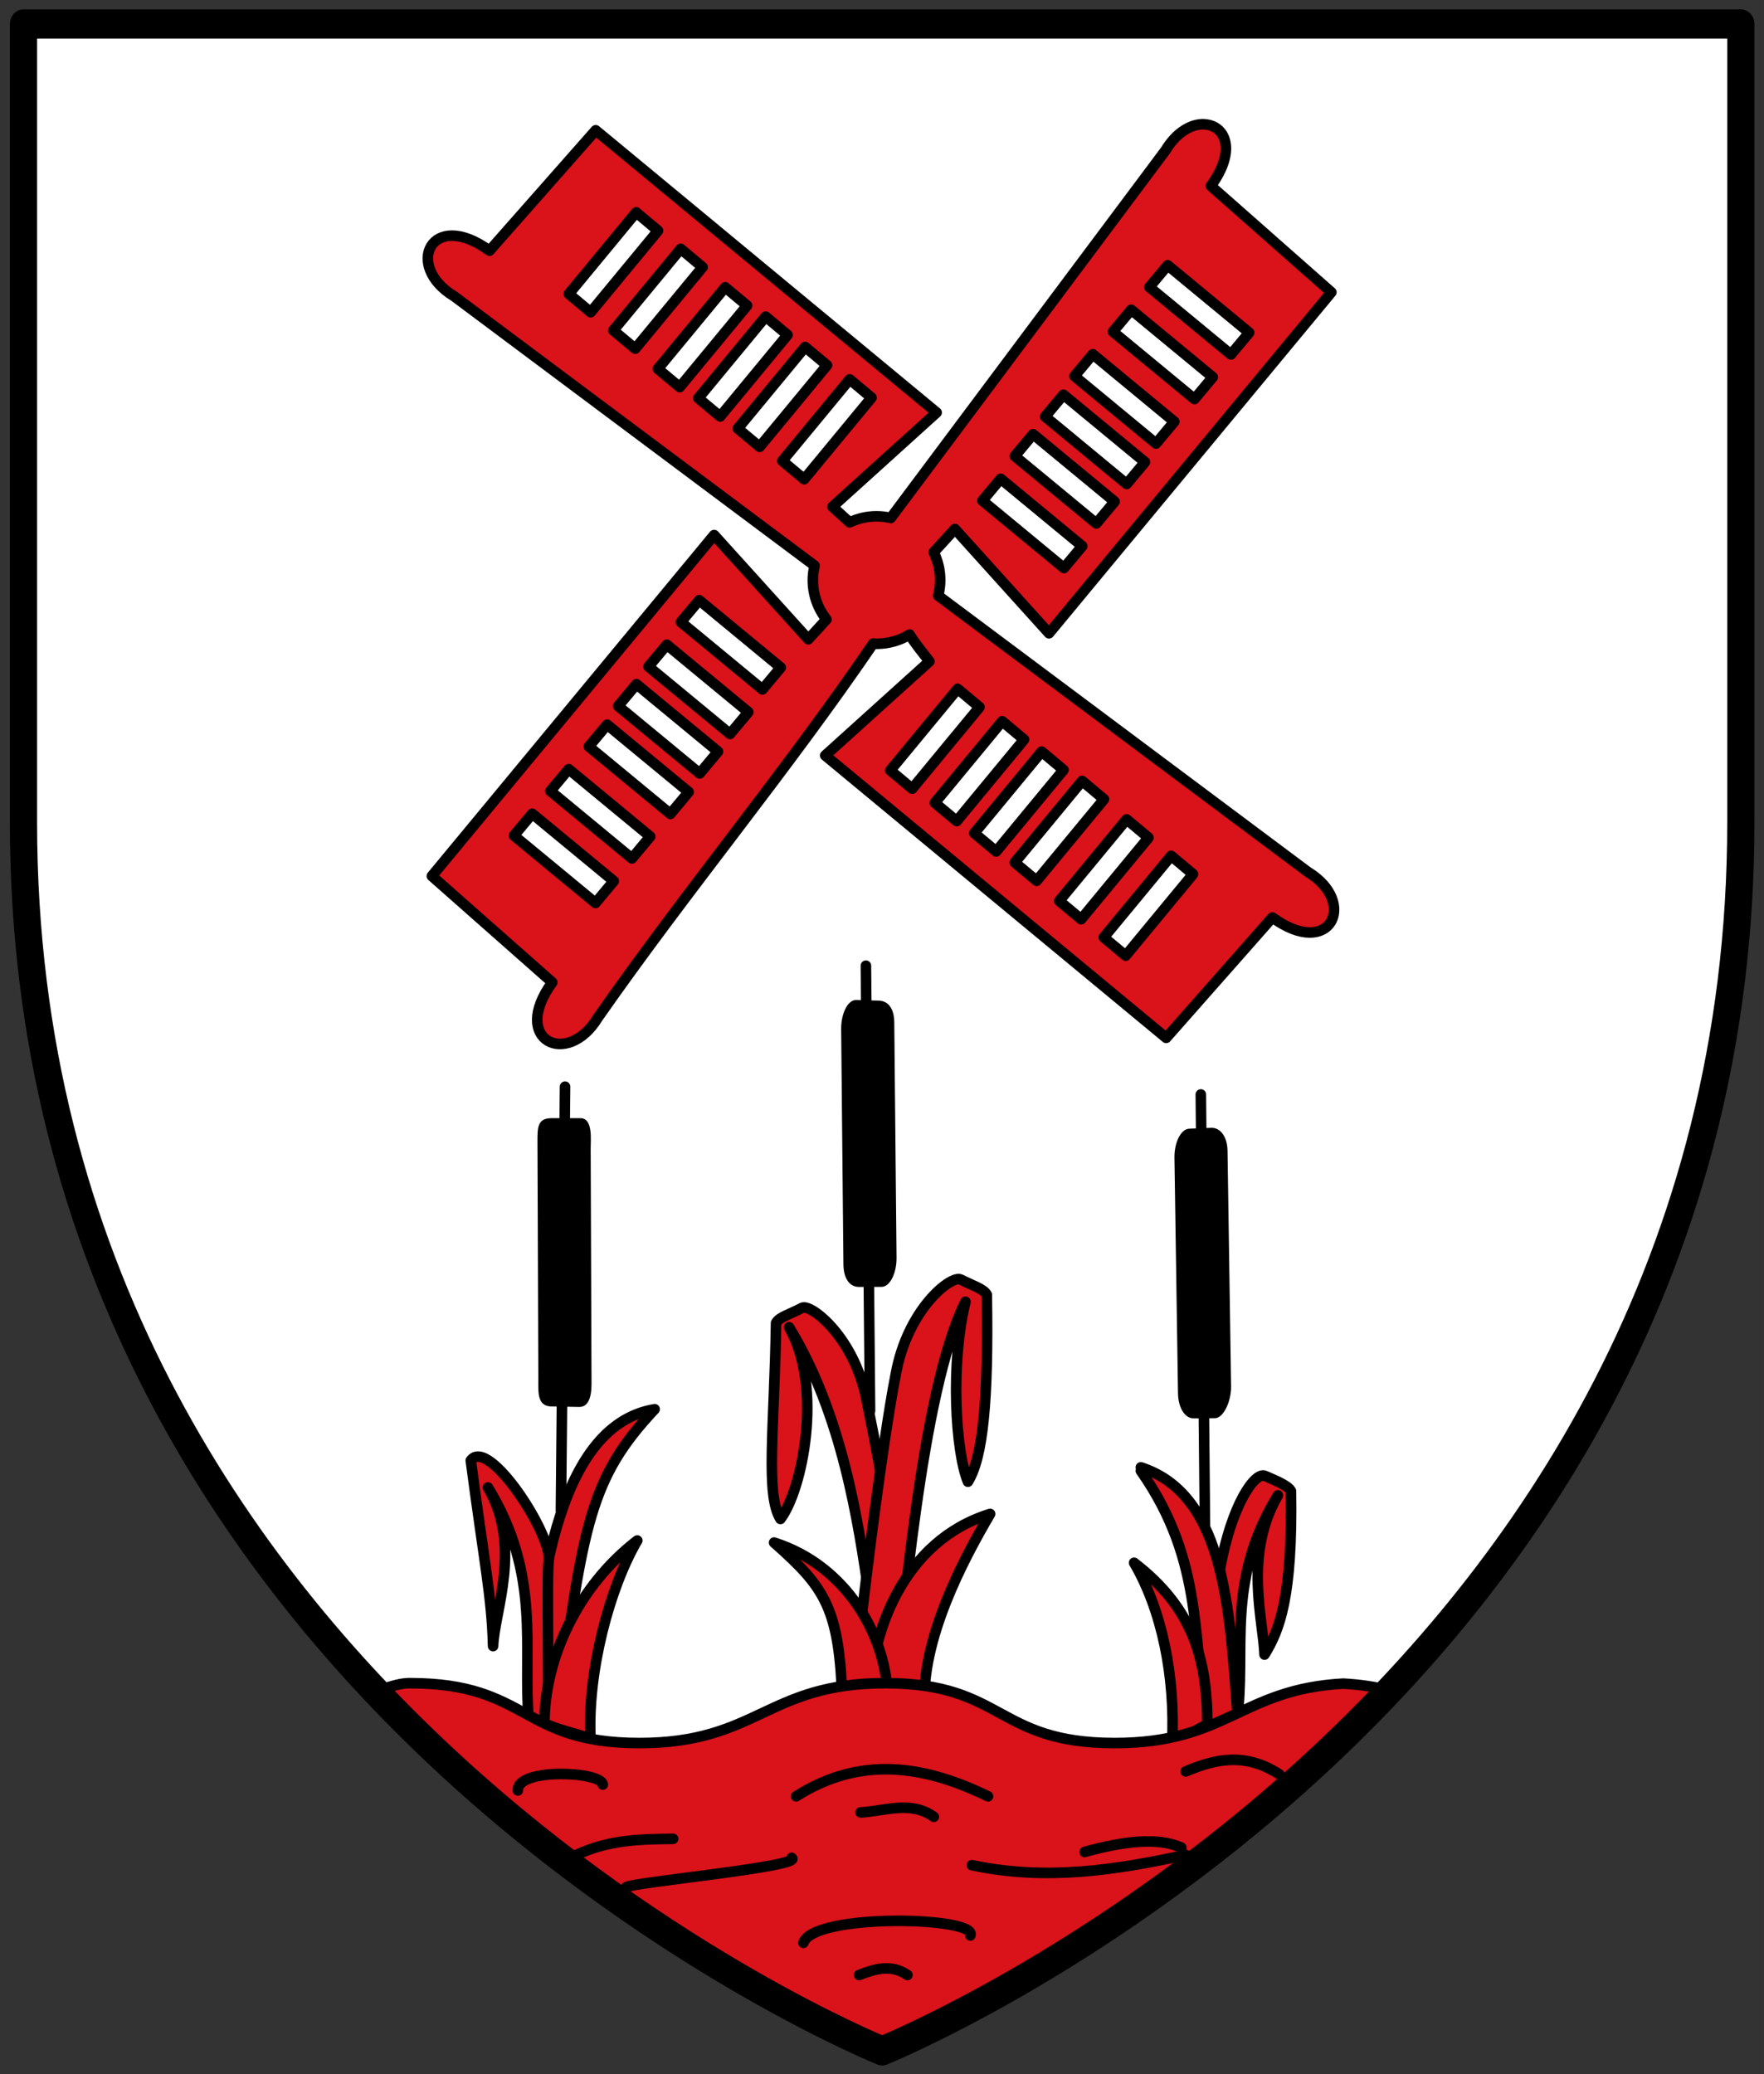 <?xml version="1.0" encoding="UTF-8" standalone="no"?>
<svg xmlns="http://www.w3.org/2000/svg" height="589" viewBox="0 0 500.996 588.998" width="501" enable-background="new 0 0 497.406 580.928">
 <rect x="0" y="0" width="500.996" height="588.998" fill="#333333" stroke="none"/>
 <g fill="#fff">
  <path d="m300 658.5c0 0-298.5-112.32-298.5-397.77v-258.55h597v258.55c0 285.45-298.5 397.77-298.5 397.77" fill="#fff" transform="matrix(.817 0 0 .877 5.443 4.903)"/>
 </g>
 <path d="m249.61 284.16l-6.47-.177c-2.408-.066-4.282 3.969-4.241 8.234l.644 66.866c.041 4.264 1.969 6.385 4.378 6.378l6.467-.019c2.409-.007 4.282-3.969 4.241-8.234l-.644-66.866c-.041-4.264-1.967-6.116-4.375-6.182" fill="#000"/>
 <g fill="#da121a" stroke="#000" stroke-linejoin="round" stroke-linecap="round" color="#000" stroke-width="3">
  <path d="m246.25 398.23c-3.303-18.387-16.05-28.14-18.469-26.826-3.361 1.817-6.517 2.587-7.37 4.3-.502 30.04-3.03 48.744 1.242 55.649 6.224-8.173 12.237-37.35 2.457-54.43 15.217 24.888 19.698 55.732 22.686 75.993l5.09-15.166c-.797-15.96-1.729-19.995-5.636-39.52z"/>
  <path d="m254.42 390.2c3.303-18.387 15.745-28.26 18.469-26.826 2.935 1.543 6.517 2.587 7.37 4.3.502 30.04-1.082 46.2-5.355 53.1-3.532-8.552-5.02-33.626-.694-51.1-12.866 25.672-17.721 93.57-20.709 113.83l-11.216 1.219c.797-15.96 8.228-75 12.135-94.53z"/>
  <path d="m262.57 484.6c-.938-19.04 10.766-41.28 18.637-54.674-24.745 7.617-34.08 34.12-34.12 53.03 3.134 1.655 12.191.331 15.482 1.647z"/>
  <path d="m239.27 483.92c-.825-27.07-4.693-32.852-19.42-45.859 20.436 6.442 32.32 26.476 32.356 45.39-3.134 1.655-9.644-.845-12.936.471z"/>
  <path d="m158.45 486.28l-8.179-.196c2.367-29.809 6.571-81.07 35.659-85.89-18.329 19.522-20.366 32.535-27.48 86.08z"/>
  <path d="m133.71 414.74c3.808 29.06 5.979 38.754 6.334 52.711.348-9.868 8.319-28.24-1.46-45.03 15.217 24.888 9.893 45.46 11.572 66.05l5.353 1.06c.554-7.3-.32-41.45.341-46.47.953-7.235-17.13-35.24-22.14-28.317z"/>
 </g>
 <path d="m156.55 317.54l8.289-.005c3.617-.002 2.91 6.101 2.919 8.508l.241 66.869c.015 4.265-1.101 6.675-3.51 6.632l-7.25-.13c-4.868.243-4.334-3.912-4.349-8.177l-.241-66.869c-.015-4.265.012-6.782 3.902-6.827" fill="#000"/>
 <g fill="#da121a" stroke="#000" stroke-linejoin="round" stroke-linecap="round" color="#000" stroke-width="3">
  <path d="m167.71 493.79c-.938-19.04 5.41-42.918 13.281-56.32-16.518 12.71-26.323 33.01-26.363 51.918 3.134 1.655 9.791 3.082 13.08 4.398z"/>
  <path d="m346.49 445.56c3.303-18.387 9.994-27.722 12.788-26.434 2.01.927 6.517 2.587 7.37 4.3.502 30.04-3.237 39.537-7.51 46.44-.348-9.868-5.969-28.432 3.811-45.22-15.217 24.888-8.728 44.09-11.716 64.35l-4.698.896c-.554-7.3-.578-39.638-.045-44.33z"/>
  <path d="m324.02 417.69c18.391 26.18 14.301 49.02 19.06 72.47l8.571-.98c-2.366-29.809-3.045-64.53-27.628-72.48"/>
 </g>
 <path d="m344.02 320.28l-6.267.246c-2.407.094-4.26 3.993-4.196 8.257l1.01 66.862c.064 4.264 2.02 7.156 4.428 7.137l6.075-.046c2.409-.018 4.636-4.784 4.572-9.05l-1.01-66.862c-.064-4.264-2.205-6.64-4.612-6.546" fill="#000"/>
 <g stroke-linejoin="round" stroke-linecap="round">
  <g stroke-width="3">
   <g fill="#da121a">
    <path d="m332.9 495.06c.938-19.04-2.93-37.859-10.801-51.26 16.518 12.71 20.759 26.977 20.799 45.889-3.525 1.707-6.778 4.047-9.998 5.368z" stroke="#000" color="#000"/>
    <path d="m116.5 477.99c33.763.032 31.24 16.968 65 17 33.763.032 36.24-17.03 70-17 33.763.032 31.24 16.968 65 17 32 .03 35.923-15.305 65-16.875 4.705.261 8.75.878 12.363 1.728-32.29 39.07-88 76.23-142.37 102.24-55.36-24.384-117.1-69.67-145.16-101.97 3.257-.429 6.125-2.131 10.174-2.127z" stroke="#000003"/>
    <path d="m342.02 35.28c-3.502-.151-7.797 2.116-11.03 7.469l-78 104.34c-1.305-.299-2.667-.469-4.063-.469-2.731 0-5.303.635-7.625 1.719l-4.875-4.438 29.594-26.75-96.83-80.15-30.16 34.19c-16.539-12.04-24.337 4.312-10.06 12.938l102.38 76.5c-.308 1.323-.5 2.677-.5 4.094 0 4.22 1.453 8.11 3.875 11.188l-5.156 5.625-26.75-29.594-80.16 96.84 34.19 30.19c-12.04 16.539 4.312 24.305 12.938 10.03 25.17-36.03 53.45-69.929 78.21-106.24.314.016.62.063.938.063 3.448 0 6.664-.952 9.406-2.625 1.632 2.7 3.713 5.118 5.625 7.625l-29.594 26.719 96.84 80.19 30.16-34.19c16.539 12.04 24.337-4.312 10.06-12.938l-104.97-78.44c.357-1.418.563-2.909.563-4.438 0-2.843-.676-5.513-1.844-7.906l6.03-6.594 26.72 29.61 80.19-96.84-34.22-30.19c7.526-10.337 3.962-17.248-1.875-17.5z" stroke="#000" color="#000"/>
   </g>
   <g fill="#fff" stroke="#000">
    <path d="m151.16 231.08l23.16 19.13-5.198 6.215-23.16-19.13z"/>
    <path d="m161.51 218.43l23.16 19.13-5.198 6.215-23.16-19.13z"/>
    <path d="m172.43 205.79l23.16 19.13-5.198 6.215-23.16-19.13z"/>
    <path d="m180.76 194.3l23.16 19.13-5.198 6.215-23.16-19.13z"/>
    <path d="m189.38 183.09l23.16 19.13-5.198 6.215-23.16-19.13z"/>
    <path d="m198.58 170.44l23.16 19.13-5.198 6.215-23.16-19.13z"/>
    <path d="m313.49 266.2l19.13-23.16 6.215 5.198-19.13 23.16z"/>
    <path d="m300.84 255.85l19.13-23.16 6.215 5.198-19.13 23.16z"/>
    <path d="m288.2 244.93l19.13-23.16 6.215 5.198-19.13 23.16z"/>
    <path d="m276.71 236.6l19.13-23.16 6.215 5.198-19.13 23.16z"/>
    <path d="m265.5 227.98l19.13-23.16 6.215 5.198-19.13 23.16z"/>
    <path d="m252.85 218.78l19.13-23.16 6.215 5.198-19.13 23.16z"/>
    <path d="m186.89 65.51l-19.13 23.16-6.215-5.198 19.13-23.16z"/>
    <path d="m199.54 75.863l-19.13 23.16-6.215-5.198 19.13-23.16z"/>
    <path d="m212.18 86.78l-19.13 23.16-6.215-5.198 19.13-23.16z"/>
    <path d="m223.67 95.11l-19.13 23.16-6.215-5.198 19.13-23.16z"/>
    <path d="m234.88 103.73l-19.13 23.16-6.215-5.198 19.13-23.16z"/>
    <path d="m247.53 112.93l-19.13 23.16-6.215-5.198 19.13-23.16z"/>
    <path d="m349.59 100.67l-23.16-19.13 5.198-6.215 23.16 19.14z"/>
    <path d="m339.24 113.32l-23.16-19.13 5.198-6.215 23.16 19.13z"/>
    <path d="m328.32 125.96l-23.16-19.14 5.198-6.215 23.16 19.14z"/>
    <path d="m319.99 137.45l-23.16-19.14 5.198-6.215 23.16 19.13z"/>
    <path d="m311.37 148.66l-23.16-19.13 5.198-6.215 23.16 19.13z"/>
    <path d="m302.17 161.31l-23.16-19.13 5.198-6.215 23.16 19.13z"/>
   </g>
  </g>
  <g fill="#da121a" stroke="#000" stroke-width="4">
   <path transform="translate(1.499 4.063)" d="m242.5 556.8c4.575-1.783 9.151-3.128 13.726 0m-29.536-9.15c2.777-8.451 49.618-7.459 47.42-2.08m-97.75-13.72c1.888-1.376 50.627-5.902 47-8.319m-61.14-.831c9.516-4.448 18.476-4.444 27.452-4.575m84.85 7.485c21.271 4.515 41.1 1.324 60.728-2.912m-28.698-.838c11.414-3.182 21.02-4.155 27.452-1.248m1.248-21.622c8.251-3.458 16.727-5.567 26.62.832m-118.96 10.808c7.01-.387 14.29-3.418 20.797 1.248m-39.1-5.818c18.48-11.722 36.561-8.703 54.49 0m-133.52-1.67c-.288-6.531 23.859-5.391 24.12-1.664m169.85-195.98l1.17 122.39m-181.74-124.6l-1.17 120.39m86.62-154.75l1.17 126.39" fill="none" color="#000" stroke-width="3"/>
  </g>
 </g>
 <g fill="none" stroke="#000" stroke-width="7.09">
  <path d="m1.5 2.18h597v258.55c0 285.45-298.5 397.77-298.5 397.77 0 0-298.5-112.32-298.5-397.77v-258.55" stroke="#000" stroke-linejoin="round" stroke-linecap="round" stroke-width="9.453" transform="matrix(.817 0 0 .877 5.443 4.903)"/>
 </g>
</svg>
